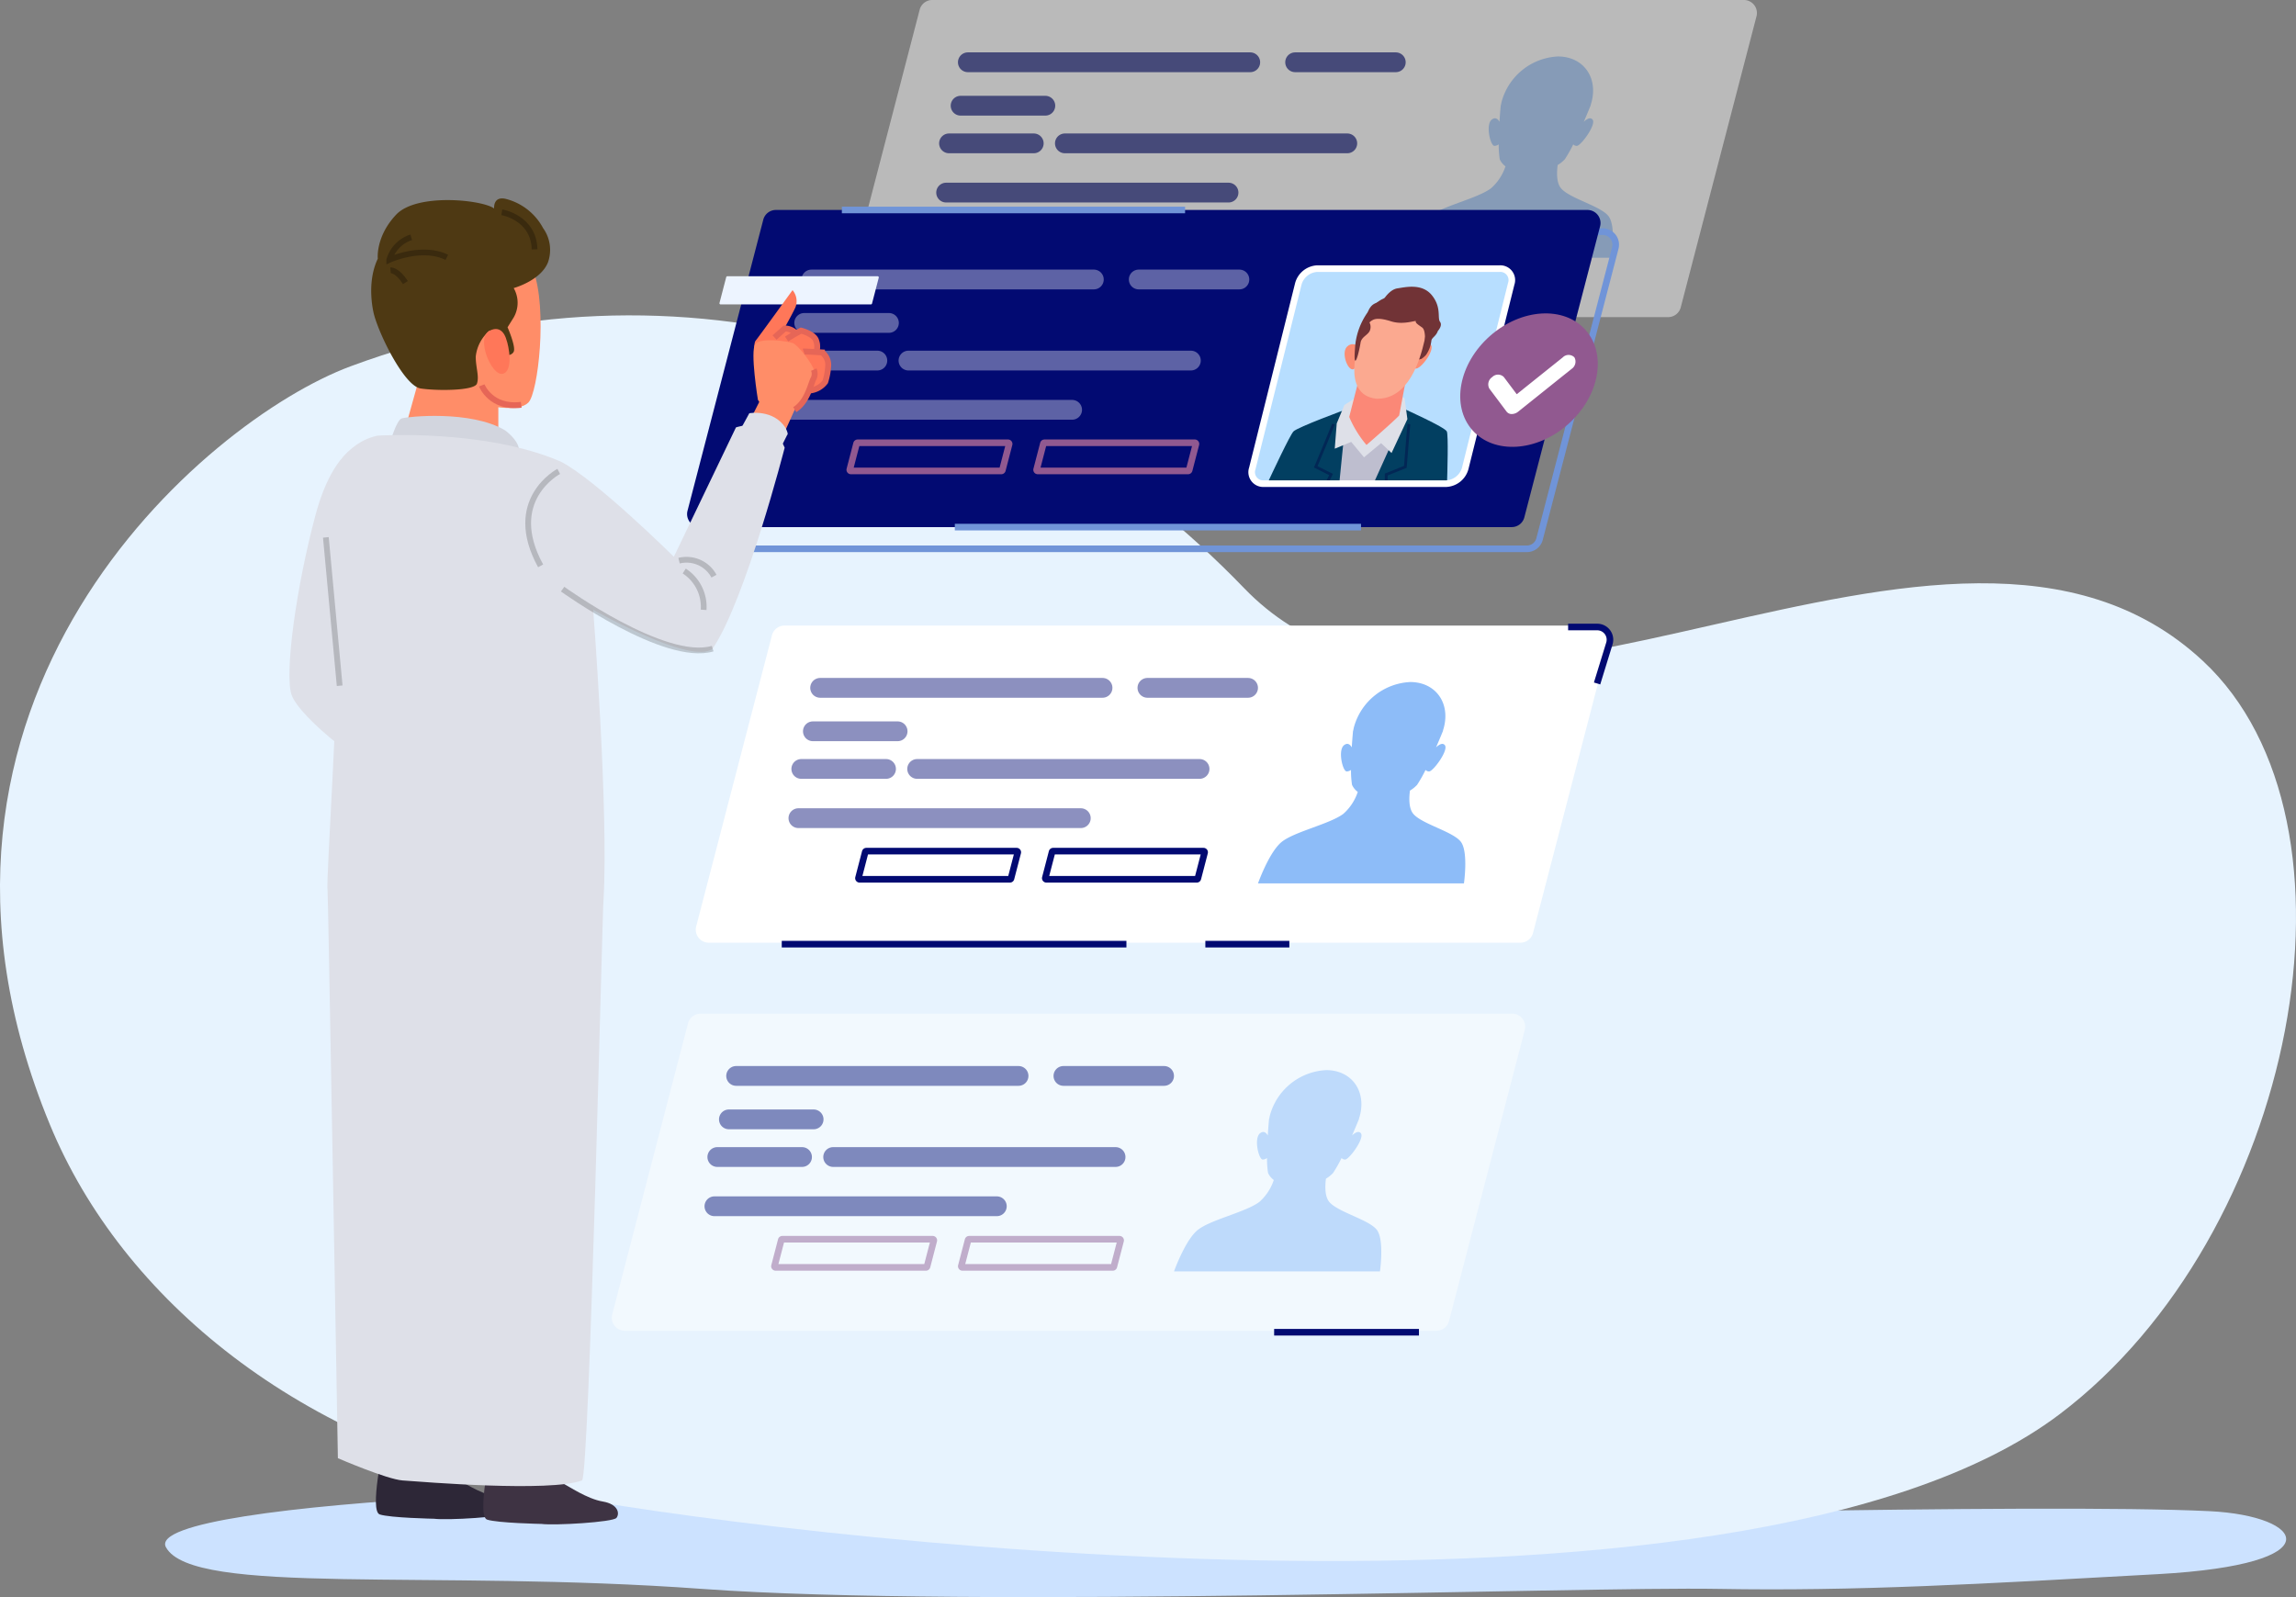 <svg xmlns="http://www.w3.org/2000/svg" width="399.717" height="278.067" viewBox="0 0 399.717 278.067">
  <rect x="0" y="0" width="399.717" height="278.067" fill="#808080" stroke="none"/>
  <g id="Group_637" data-name="Group 637" transform="translate(-4095.283 -1025.028)">
    <path id="Path_33427" data-name="Path 33427" d="M792.739,1702.524c-28.778-1.407-126.677.977-156.451,1.906s-64.335-1.226-82.288-4.4-121.725.27-117.016,8.791,46.235,3.812,93.327,7.236,153-.428,176.891,0,45.8-.856,76.583-2.569S809.42,1703.339,792.739,1702.524Z" transform="translate(3687.196 -414.398)" fill="#cce2ff"/>
    <path id="Path_33414" data-name="Path 33414" d="M290.158,229.585c57.491-21.343,115.923-2.474,155.553,38.624s122.8-28.367,166.908,12.665c30.1,28,16.314,99.995-24.961,131.177-56.1,42.384-226.717,20.877-263.624,13.665-42.52-8.31-73.6-33.522-86.234-64.122C207.368,287.861,264.752,239.017,290.158,229.585Z" transform="translate(3866.163 859.216)" fill="#e7f3fe"/>
    <path id="Path_33594" data-name="Path 33594" d="M145.822,434.893s1.051-2.252,4.955-1.652,4.354,1.351,4.8,3.3,1.8,4.054,2.7,4.5,4.2,2.7,6.906,3.153,3,2.1,2.4,2.853-10.81,1.351-13.062,1.05c0,0-7.658-.149-9.459-.75S145.672,435.644,145.822,434.893Z" transform="translate(4016.327 841.349)" fill="#2d2737"/>
    <path id="Path_33611" data-name="Path 33611" d="M174.208,436.261s1.05-2.252,4.954-1.652,4.354,1.351,4.8,3.3,1.8,4.054,2.7,4.5,4.2,2.7,6.907,3.153,3,2.1,2.4,2.853-10.81,1.351-13.062,1.051c0,0-7.658-.15-9.459-.751S174.058,437.012,174.208,436.261Z" transform="translate(4006.635 840.882)" fill="#3e3343"/>
    <g id="Group_621" data-name="Group 621" transform="translate(4198.361 1025.028)">
      <g id="Group_597" data-name="Group 597" transform="translate(43.77)" opacity="0.46">
        <path id="Path_33512" data-name="Path 33512" d="M411.567,109.55H270.28a2.269,2.269,0,0,1-2.2-2.84l13.189-50.676a2.269,2.269,0,0,1,2.2-1.7H424.756a2.269,2.269,0,0,1,2.2,2.84l-13.189,50.675A2.27,2.27,0,0,1,411.567,109.55Z" transform="translate(-268.01 -54.337)" fill="#fff"/>
        <g id="Group_596" data-name="Group 596" transform="translate(17.866 10.841)">
          <line id="Line_69" data-name="Line 69" x2="49.163" transform="translate(3.782)" fill="none" stroke="#020a72" stroke-linecap="round" stroke-linejoin="round" stroke-width="3.446"/>
          <line id="Line_70" data-name="Line 70" x2="49.163" transform="translate(0 22.69)" fill="none" stroke="#020a72" stroke-linecap="round" stroke-linejoin="round" stroke-width="3.446"/>
          <line id="Line_71" data-name="Line 71" x2="49.163" transform="translate(20.674 14.119)" fill="none" stroke="#020a72" stroke-linecap="round" stroke-linejoin="round" stroke-width="3.446"/>
          <line id="Line_72" data-name="Line 72" x2="14.749" transform="translate(2.521 7.563)" fill="none" stroke="#020a72" stroke-linecap="round" stroke-linejoin="round" stroke-width="3.446"/>
          <line id="Line_73" data-name="Line 73" x2="14.749" transform="translate(0.504 14.119)" fill="none" stroke="#020a72" stroke-linecap="round" stroke-linejoin="round" stroke-width="3.446"/>
          <line id="Line_74" data-name="Line 74" x2="17.522" transform="translate(60.76)" fill="none" stroke="#020a72" stroke-linecap="round" stroke-linejoin="round" stroke-width="3.446"/>
          <path id="Path_33513" data-name="Path 33513" d="M386.769,118.876H360.6a.2.2,0,0,1-.2-.252l1.172-4.5a.2.2,0,0,1,.195-.151H387.94a.2.2,0,0,1,.195.252l-1.171,4.5A.2.2,0,0,1,386.769,118.876Z" transform="translate(-317.423 -85.541)" fill="none" stroke="#84aee5" stroke-miterlimit="10" stroke-width="1.149"/>
          <path id="Path_33514" data-name="Path 33514" d="M337.383,118.876H311.218a.2.2,0,0,1-.195-.252l1.171-4.5a.2.2,0,0,1,.195-.151h26.165a.2.2,0,0,1,.2.252l-1.172,4.5A.2.2,0,0,1,337.383,118.876Z" transform="translate(-300.56 -85.541)" fill="none" stroke="#84aee5" stroke-miterlimit="10" stroke-width="1.149"/>
        </g>
        <path id="Path_33515" data-name="Path 33515" d="M451.959,97.085c-1.341-1.787-6.782-3.085-8.285-4.872-.769-.913-.769-2.609-.585-4.05a5.574,5.574,0,0,0,1.245-1,24.162,24.162,0,0,0,1.471-2.594.843.843,0,0,0,.626.261c.714-.022,3.434-3.723,2.732-4.582-.4-.49-1.048-.065-1.53.39.72-1.648,1.226-2.912,1.226-2.912h-.027c.068-.207.131-.417.184-.629,1.079-4.328-1.554-7.836-5.882-7.836a10.7,10.7,0,0,0-9.789,7.836c-.053.212-.094.421-.129.629h-.028s-.124,1.264-.226,2.912c-.255-.454-.69-.88-1.336-.39-1.129.858-.256,4.56.448,4.582a1.355,1.355,0,0,0,.755-.261,15.917,15.917,0,0,0,.178,2.594,3.174,3.174,0,0,0,1,1.23,8.8,8.8,0,0,1-2.518,3.822C429.1,94,423.01,95.3,420.778,97.085c-2.007,1.607-3.8,6.3-4.138,7.227h35.854C452.617,103.384,453.166,98.692,451.959,97.085Z" transform="translate(-318.76 -59.432)" fill="#8dbcf8"/>
      </g>
      <g id="Group_603" data-name="Group 603" transform="translate(16.542 36.557)">
        <g id="Group_598" data-name="Group 598">
          <path id="Path_33516" data-name="Path 33516" d="M374.24,170.8H232.954a2.27,2.27,0,0,1-2.2-2.841l13.19-50.675a2.268,2.268,0,0,1,2.2-1.7H387.43a2.269,2.269,0,0,1,2.2,2.84l-13.189,50.675A2.269,2.269,0,0,1,374.24,170.8Z" transform="translate(-228.036 -111.809)" fill="none" stroke="#7094d8" stroke-miterlimit="10" stroke-width="1.149"/>
          <path id="Path_33517" data-name="Path 33517" d="M370.221,165.061H228.934a2.269,2.269,0,0,1-2.2-2.84l13.189-50.675a2.269,2.269,0,0,1,2.2-1.7H383.41a2.269,2.269,0,0,1,2.2,2.84l-13.189,50.675A2.268,2.268,0,0,1,370.221,165.061Z" transform="translate(-226.664 -109.848)" fill="#020a72"/>
          <line id="Line_75" data-name="Line 75" x2="70.719" transform="translate(46.607 55.214)" fill="none" stroke="#7094d8" stroke-miterlimit="10" stroke-width="1.149"/>
          <line id="Line_76" data-name="Line 76" x2="59.752" transform="translate(26.942)" fill="none" stroke="#7094d8" stroke-miterlimit="10" stroke-width="1.149"/>
        </g>
        <g id="Group_602" data-name="Group 602" transform="translate(98.314 10.211)">
          <path id="Path_33518" data-name="Path 33518" d="M409.789,162.792H378.022a2,2,0,0,1-1.987-2.647L384.049,128a3.617,3.617,0,0,1,3.307-2.647h31.767A2,2,0,0,1,421.11,128L413.1,160.145A3.616,3.616,0,0,1,409.789,162.792Z" transform="translate(-375.953 -125.353)" fill="#b7deff"/>
          <g id="Group_601" data-name="Group 601" transform="translate(2.624 3.151)">
            <path id="Path_33519" data-name="Path 33519" d="M395.559,175.614l2.78-11.15-4.558-1.93s-8.494,3.11-9.217,3.86c-.607.629-3.656,7.133-4.627,9.22Z" transform="translate(-379.937 -141.2)" fill="#023f61"/>
            <path id="Path_33520" data-name="Path 33520" d="M419.443,175.614c.07-2.088.263-8.591-.029-9.22-.349-.75-7.293-3.86-7.293-3.86l-5.52,1.93-2.78,11.15Z" transform="translate(-388.092 -141.2)" fill="#023f61"/>
            <path id="Path_33521" data-name="Path 33521" d="M404.958,177.393l4.355-9.649-9.354.536-.915,9.113Z" transform="translate(-386.461 -142.979)" fill="#bebecf"/>
            <path id="Path_33522" data-name="Path 33522" d="M401.593,159.219l-2.036,1.286-1.338,3.216-.345,4.4,2.867-1.179,2.226,2.68,2.973-2.466,1.824,1.715,2.757-5.9-.485-3.645-1.153-.536Z" transform="translate(-386.061 -139.921)" fill="#dee0e8"/>
            <g id="Group_600" data-name="Group 600" transform="translate(13.528)">
              <path id="Path_33523" data-name="Path 33523" d="M403.109,146.171a1.3,1.3,0,0,0-2.086-.52c-1.4,1.034.238,5.027,1.255,3.826A5.212,5.212,0,0,0,403.109,146.171Z" transform="translate(-400.479 -135.314)" fill="#fb8e74"/>
              <path id="Path_33524" data-name="Path 33524" d="M419.308,145.978s1.333-1.648,2.339-.724-2.3,5.145-2.844,4.015S419.308,145.978,419.308,145.978Z" transform="translate(-406.682 -135.203)" fill="#fb8e74"/>
              <g id="Group_599" data-name="Group 599" transform="translate(0.797 14.8)">
                <path id="Path_33525" data-name="Path 33525" d="M410.393,160.223l1.435-7.612-8.3.72-1.834,7.149a18.989,18.989,0,0,0,3.008,4.884S409.527,161.192,410.393,160.223Z" transform="translate(-401.689 -152.611)" fill="#fb8877"/>
              </g>
              <path id="Path_33526" data-name="Path 33526" d="M418.028,137.84c-.309.925-1.072,1.157-1.129,1.7a5.339,5.339,0,0,1-.929,2.468,4.3,4.3,0,0,1-.8.694s-7.126,2.006-10.744-.771a6.2,6.2,0,0,1,.011-2.314c.246-1.247-.36-1.466.343-2.083a2.318,2.318,0,0,0,.932-1.851,2.934,2.934,0,0,1,.793-2.237c.722-.695,1.369-.463,2.072-1.08,0,0,1.039-1.744,2.412-1.943s4.266-.926,5.988,1.191.929,3.969,1.425,4.631S418.028,137.84,418.028,137.84Z" transform="translate(-401.792 -130.138)" fill="#713336"/>
              <path id="Path_33527" data-name="Path 33527" d="M403.925,140.853s-3.363,9.261,2.97,9.955c5.6.13,7.582-6.7,8.383-10.2s.306-7.168-4.173-7.047S404.417,138.778,403.925,140.853Z" transform="translate(-401.351 -131.306)" fill="#fba990"/>
              <path id="Path_33528" data-name="Path 33528" d="M405.714,137.07a1.7,1.7,0,0,1,.03,1.491c-.384.749-1.426,1.037-1.582,2.024s-.613,3.042-.893,3.132-.082-2.006-.035-2.724a12.143,12.143,0,0,1,2.076-5.576c1.494-1.887,2.416-2.684,5.075-3.116s4.674.687,5.414,2.309-.444,5.754-.444,5.754.177-1.964-.481-2.425-1.2-.8-1.093-1.071-2.1.707-4.317,0-2.928-.388-3.3-.16A1.523,1.523,0,0,0,405.714,137.07Z" transform="translate(-401.382 -130.845)" fill="#713336"/>
            </g>
            <path id="Path_33529" data-name="Path 33529" d="M395.941,166.442c-.053.214-3.091,7.451-3.091,7.451l2.668,1.34-.749,1.5" transform="translate(-384.346 -142.534)" fill="none" stroke="#022755" stroke-miterlimit="10" stroke-width="0.488"/>
            <path id="Path_33530" data-name="Path 33530" d="M415.432,166.442c-.053.214-.624,7.451-.624,7.451l-3.336,1.34v1.5" transform="translate(-390.704 -142.534)" fill="none" stroke="#022755" stroke-miterlimit="10" stroke-width="0.488"/>
          </g>
        </g>
        <path id="Path_33531" data-name="Path 33531" d="M409.789,162.792H378.022a2,2,0,0,1-1.987-2.647L384.049,128a3.617,3.617,0,0,1,3.307-2.647h31.767A2,2,0,0,1,421.11,128L413.1,160.145A3.616,3.616,0,0,1,409.789,162.792Z" transform="translate(-277.639 -115.142)" fill="none" stroke="#fff" stroke-miterlimit="10" stroke-width="1.149"/>
        <line id="Line_77" data-name="Line 77" x2="49.163" transform="translate(21.647 12.102)" fill="none" stroke="#fff" stroke-linecap="round" stroke-linejoin="round" stroke-width="3.446" opacity="0.36"/>
        <line id="Line_78" data-name="Line 78" x2="49.163" transform="translate(17.865 34.792)" fill="none" stroke="#fff" stroke-linecap="round" stroke-linejoin="round" stroke-width="3.446" opacity="0.36"/>
        <line id="Line_79" data-name="Line 79" x2="49.163" transform="translate(38.539 26.22)" fill="none" stroke="#fff" stroke-linecap="round" stroke-linejoin="round" stroke-width="3.446" opacity="0.36"/>
        <line id="Line_80" data-name="Line 80" x2="14.749" transform="translate(20.387 19.665)" fill="none" stroke="#fff" stroke-linecap="round" stroke-linejoin="round" stroke-width="3.446" opacity="0.36"/>
        <line id="Line_81" data-name="Line 81" x2="14.749" transform="translate(18.37 26.22)" fill="none" stroke="#fff" stroke-linecap="round" stroke-linejoin="round" stroke-width="3.446" opacity="0.36"/>
        <line id="Line_82" data-name="Line 82" x2="17.522" transform="translate(78.626 12.102)" fill="none" stroke="#fff" stroke-linecap="round" stroke-linejoin="round" stroke-width="3.446" opacity="0.36"/>
        <path id="Path_33532" data-name="Path 33532" d="M345.423,176.3H319.258a.2.2,0,0,1-.195-.252l1.171-4.5a.2.2,0,0,1,.195-.15h26.165a.2.2,0,0,1,.195.252l-1.171,4.5A.2.2,0,0,1,345.423,176.3Z" transform="translate(-258.211 -130.865)" fill="none" stroke="#915990" stroke-miterlimit="10" stroke-width="1.149"/>
        <path id="Path_33533" data-name="Path 33533" d="M296.037,176.3H269.872a.2.2,0,0,1-.195-.252l1.171-4.5a.2.2,0,0,1,.2-.15h26.165a.2.2,0,0,1,.195.252l-1.171,4.5A.2.2,0,0,1,296.037,176.3Z" transform="translate(-241.349 -130.865)" fill="none" stroke="#915990" stroke-miterlimit="10" stroke-width="1.149"/>
      </g>
      <path id="Path_33634" data-name="Path 33634" d="M30.632,0" transform="translate(101.344 30.884)" fill="none" stroke="#7094d8" stroke-width="1.149"/>
      <g id="Group_605" data-name="Group 605" transform="translate(18.054 108.914)">
        <path id="Path_33534" data-name="Path 33534" d="M372.518,274.935H231.231a2.269,2.269,0,0,1-2.2-2.84l13.189-50.675a2.269,2.269,0,0,1,2.2-1.7H385.707a2.269,2.269,0,0,1,2.2,2.84l-13.189,50.676A2.269,2.269,0,0,1,372.518,274.935Z" transform="translate(-228.961 -219.722)" fill="#fff"/>
        <g id="Group_604" data-name="Group 604" transform="translate(17.865 10.841)">
          <line id="Line_84" data-name="Line 84" x2="49.163" transform="translate(3.782)" fill="none" stroke="#020a72" stroke-linecap="round" stroke-linejoin="round" stroke-width="3.446" opacity="0.45"/>
          <line id="Line_85" data-name="Line 85" x2="49.163" transform="translate(0 22.69)" fill="none" stroke="#020a72" stroke-linecap="round" stroke-linejoin="round" stroke-width="3.446" opacity="0.45"/>
          <line id="Line_86" data-name="Line 86" x2="49.163" transform="translate(20.674 14.119)" fill="none" stroke="#020a72" stroke-linecap="round" stroke-linejoin="round" stroke-width="3.446" opacity="0.45"/>
          <line id="Line_87" data-name="Line 87" x2="14.749" transform="translate(2.521 7.564)" fill="none" stroke="#020a72" stroke-linecap="round" stroke-linejoin="round" stroke-width="3.446" opacity="0.45"/>
          <line id="Line_88" data-name="Line 88" x2="14.749" transform="translate(0.504 14.119)" fill="none" stroke="#020a72" stroke-linecap="round" stroke-linejoin="round" stroke-width="3.446" opacity="0.45"/>
          <line id="Line_89" data-name="Line 89" x2="17.522" transform="translate(60.76)" fill="none" stroke="#020a72" stroke-linecap="round" stroke-linejoin="round" stroke-width="3.446" opacity="0.45"/>
          <path id="Path_33535" data-name="Path 33535" d="M347.72,284.261H321.555a.2.2,0,0,1-.195-.252l1.171-4.5a.2.2,0,0,1,.195-.151h26.166a.2.2,0,0,1,.195.252l-1.171,4.5A.2.2,0,0,1,347.72,284.261Z" transform="translate(-278.374 -250.926)" fill="none" stroke="#020a72" stroke-miterlimit="10" stroke-width="1.149"/>
          <path id="Path_33536" data-name="Path 33536" d="M298.334,284.261H272.169a.2.2,0,0,1-.195-.252l1.171-4.5a.2.2,0,0,1,.2-.151H299.5a.2.2,0,0,1,.195.252l-1.171,4.5A.2.2,0,0,1,298.334,284.261Z" transform="translate(-261.511 -250.926)" fill="none" stroke="#020a72" stroke-miterlimit="10" stroke-width="1.149"/>
        </g>
        <path id="Path_33537" data-name="Path 33537" d="M412.91,262.471c-1.341-1.787-6.782-3.086-8.286-4.873-.768-.912-.768-2.608-.584-4.049a5.627,5.627,0,0,0,1.245-1,24.115,24.115,0,0,0,1.471-2.595.843.843,0,0,0,.626.261c.714-.021,3.434-3.723,2.732-4.581-.4-.491-1.048-.065-1.53.389.72-1.648,1.226-2.912,1.226-2.912h-.028c.068-.207.132-.417.184-.629,1.079-4.327-1.554-7.835-5.882-7.835a10.7,10.7,0,0,0-9.789,7.835c-.053.212-.094.421-.13.629h-.027s-.124,1.264-.226,2.912c-.255-.454-.69-.88-1.336-.389-1.129.857-.255,4.56.448,4.581a1.356,1.356,0,0,0,.756-.261,15.929,15.929,0,0,0,.178,2.595,3.176,3.176,0,0,0,1,1.229,8.808,8.808,0,0,1-2.518,3.822c-2.394,1.787-8.483,3.086-10.715,4.873-2.007,1.607-3.8,6.3-4.138,7.226h35.854C413.568,268.77,414.117,264.078,412.91,262.471Z" transform="translate(-279.711 -224.817)" fill="#8dbcf8"/>
      </g>
      <g id="Group_607" data-name="Group 607" transform="translate(3.431 176.481)" opacity="0.46">
        <path id="Path_33538" data-name="Path 33538" d="M350.313,377.535H209.027a2.269,2.269,0,0,1-2.2-2.84L220.02,324.02a2.269,2.269,0,0,1,2.2-1.7H363.5a2.269,2.269,0,0,1,2.2,2.841l-13.189,50.675A2.269,2.269,0,0,1,350.313,377.535Z" transform="translate(-206.756 -322.322)" fill="#fff"/>
        <g id="Group_606" data-name="Group 606" transform="translate(17.866 10.841)">
          <line id="Line_90" data-name="Line 90" x2="49.163" transform="translate(3.782)" fill="none" stroke="#020a72" stroke-linecap="round" stroke-linejoin="round" stroke-width="3.446"/>
          <line id="Line_91" data-name="Line 91" x2="49.163" transform="translate(0 22.691)" fill="none" stroke="#020a72" stroke-linecap="round" stroke-linejoin="round" stroke-width="3.446"/>
          <line id="Line_92" data-name="Line 92" x2="49.163" transform="translate(20.674 14.119)" fill="none" stroke="#020a72" stroke-linecap="round" stroke-linejoin="round" stroke-width="3.446"/>
          <line id="Line_93" data-name="Line 93" x2="14.749" transform="translate(2.521 7.564)" fill="none" stroke="#020a72" stroke-linecap="round" stroke-linejoin="round" stroke-width="3.446"/>
          <line id="Line_94" data-name="Line 94" x2="14.749" transform="translate(0.504 14.119)" fill="none" stroke="#020a72" stroke-linecap="round" stroke-linejoin="round" stroke-width="3.446"/>
          <line id="Line_95" data-name="Line 95" x2="17.522" transform="translate(60.76)" fill="none" stroke="#020a72" stroke-linecap="round" stroke-linejoin="round" stroke-width="3.446"/>
          <path id="Path_33539" data-name="Path 33539" d="M325.515,386.862H299.35a.2.2,0,0,1-.195-.252l1.171-4.5a.2.2,0,0,1,.195-.151h26.165a.2.2,0,0,1,.195.252l-1.172,4.5A.2.2,0,0,1,325.515,386.862Z" transform="translate(-256.169 -353.527)" fill="none" stroke="#915990" stroke-miterlimit="10" stroke-width="1.149"/>
          <path id="Path_33540" data-name="Path 33540" d="M276.129,386.862H249.964a.2.2,0,0,1-.195-.252l1.171-4.5a.2.2,0,0,1,.195-.151H277.3a.2.2,0,0,1,.195.252l-1.172,4.5A.2.2,0,0,1,276.129,386.862Z" transform="translate(-239.307 -353.527)" fill="none" stroke="#915990" stroke-miterlimit="10" stroke-width="1.149"/>
        </g>
        <path id="Path_33541" data-name="Path 33541" d="M390.706,365.071c-1.341-1.787-6.782-3.086-8.286-4.872-.768-.913-.768-2.608-.585-4.05a5.593,5.593,0,0,0,1.245-1,24,24,0,0,0,1.472-2.595.841.841,0,0,0,.626.261c.714-.021,3.434-3.723,2.733-4.581-.4-.491-1.048-.065-1.53.389.72-1.648,1.226-2.911,1.226-2.911h-.027c.068-.208.131-.418.184-.63,1.079-4.327-1.554-7.835-5.882-7.835a10.7,10.7,0,0,0-9.79,7.835c-.053.212-.094.421-.129.63h-.028s-.124,1.264-.226,2.911c-.255-.454-.69-.88-1.336-.389-1.129.857-.255,4.56.448,4.581a1.356,1.356,0,0,0,.756-.261,15.857,15.857,0,0,0,.178,2.595,3.179,3.179,0,0,0,1,1.229,8.8,8.8,0,0,1-2.518,3.822c-2.394,1.786-8.483,3.085-10.715,4.872-2.008,1.607-3.8,6.3-4.139,7.226h35.855C391.363,371.37,391.912,366.678,390.706,365.071Z" transform="translate(-257.506 -327.417)" fill="#8dbcf8"/>
      </g>
      <path id="Path_33633" data-name="Path 33633" d="M0,0H25.212" transform="translate(118.74 231.947)" fill="none" stroke="#020a72" stroke-width="1.149"/>
      <line id="Line_97" data-name="Line 97" x2="60.004" transform="translate(33.02 164.38)" fill="none" stroke="#020a72" stroke-miterlimit="10" stroke-width="1.149"/>
      <line id="Line_98" data-name="Line 98" x2="14.623" transform="translate(106.765 164.38)" fill="none" stroke="#020a72" stroke-miterlimit="10" stroke-width="1.149"/>
      <path id="Path_33542" data-name="Path 33542" d="M459.567,220.1h5.068a2.215,2.215,0,0,1,2.117,2.867l-2.143,6.965" transform="translate(-289.647 -110.938)" fill="none" stroke="#020a72" stroke-miterlimit="10" stroke-width="1.149"/>
      <path id="Path_33555" data-name="Path 33555" d="M261.582,132.275H235.417a.2.2,0,0,1-.195-.252l1.171-4.5a.2.2,0,0,1,.195-.151h26.165a.2.2,0,0,1,.195.252l-1.171,4.5A.2.2,0,0,1,261.582,132.275Z" transform="translate(-213.042 -79.275)" fill="#edf4ff"/>
      <g id="Group_620" data-name="Group 620" transform="translate(146.461 49.783)">
        <ellipse id="Ellipse_62" data-name="Ellipse 62" cx="13.155" cy="10.259" rx="13.155" ry="10.259" transform="translate(0 17.416) rotate(-41.447)" fill="#915990"/>
        <path id="Path_33557" data-name="Path 33557" d="M442.547,158.464a1.1,1.1,0,0,1-.906-.418l-3-4a1.527,1.527,0,0,1,.5-2.02,1.419,1.419,0,0,1,2.02,0l2.244,2.989,8.018-6.418a1.419,1.419,0,0,1,2.02,0,1.528,1.528,0,0,1-.5,2.02l-9.279,7.428A1.815,1.815,0,0,1,442.547,158.464Z" transform="translate(-428.891 -136.163)" fill="#fff"/>
      </g>
    </g>
    <path id="Path_33597" data-name="Path 33597" d="M134.783,171.33s-5.4.3-8.708,12.613-5.405,27.326-4.2,31.23,14.113,14.414,18.918,14.414,5.105-3.6,4.2-6.607-10.21-11.111-10.21-11.111,7.507-24.023,7.207-30.329S138.086,171.33,134.783,171.33Z" transform="translate(4024.138 930.743)" fill="#dee0e8"/>
    <g id="Group_636" data-name="Group 636" transform="translate(4225.707 1075.544)">
      <path id="Path_33598" data-name="Path 33598" d="M243.964,163.729l-.9.091,2.009-3.978s5.107-.322,5.926,1.835l-2.342,5.2Z" transform="translate(-243.068 -140.872)" fill="#ff8d68"/>
      <g id="Group_635" data-name="Group 635" transform="translate(0.746)">
        <path id="Path_33599" data-name="Path 33599" d="M248.783,146.1s-.2-4.065,1.247-4.643A3.72,3.72,0,0,1,253.1,142s2.341-.238,3.088.761a4.491,4.491,0,0,1,.686,2.51,2.35,2.35,0,0,1,1.664,1.551,9.914,9.914,0,0,1-.27,3.683s-1.528,1.876-3.3,1.411S248.783,146.1,248.783,146.1Z" transform="translate(-245.763 -134.543)" fill="#ff7759"/>
        <path id="Path_33600" data-name="Path 33600" d="M244.6,145.881s-.542-5.32.031-6.024,6.435-8.813,6.435-8.813a2.958,2.958,0,0,1,.516,2.958c-.7,1.577-3.459,6.358-3.459,6.358l-.014,4.087A8.973,8.973,0,0,1,244.6,145.881Z" transform="translate(-244.26 -131.045)" fill="#ff7759"/>
        <path id="Path_33601" data-name="Path 33601" d="M244.98,154.658s-1.4-8.544-.445-9.717,5.64-.489,6.535-.15,3.37,3.527,3.713,4.782-1.99,5.794-3.393,6.8S245.792,156.3,244.98,154.658Z" transform="translate(-244.201 -135.565)" fill="#ff8d68"/>
      </g>
    </g>
    <path id="Path_33602" data-name="Path 33602" d="M240.376,166.844l1.8-3.3s4.2-.751,6.306,2.552c.6,1.2.3,1.2.3,1.2l-1.351,2.7Z" transform="translate(3983.558 933.428)" fill="#dee0e8"/>
    <path id="Path_33603" data-name="Path 33603" d="M165.316,112.885s4.443,1.137,6.959,7.958.839,21.315-.839,23.021-6.774,1.053-13.84-1.279c-7.467-2.465-9.99-10.227-11.324-15.348C143.716,117.433,152.242,107.343,165.316,112.885Z" transform="translate(4015.844 951.238)" fill="#ff8d68"/>
    <path id="Path_33604" data-name="Path 33604" d="M151.231,163.942l3.6-12.912s7.207-2.1,11.711,2.7l1.5,2.1v8.408A48.092,48.092,0,0,1,151.231,163.942Z" transform="translate(4013.996 937.831)" fill="#ff8d68"/>
    <path id="Path_33607" data-name="Path 33607" d="M173.073,111.957a6.5,6.5,0,0,1,.852,5.968c-1.279,3.2-5.968,4.476-5.968,4.476a5.13,5.13,0,0,1,0,5.116l-1.066,1.706s1.492,3.411,1.066,4.263-1.918.639-1.918.639-1.7-4.689-2.344-4.263a6.851,6.851,0,0,0-2.344,4.476c0,1.918.639,3.411.213,4.69s-7.034,1.279-9.805.853-7.034-8.953-8.1-12.79c0,0-1.492-5.329.639-9.805,0,0-.426-3.837,3.2-7.673s15.134-2.558,17.053-1.066c0,0-.213-2.131,1.918-1.7A10.2,10.2,0,0,1,173.073,111.957Z" transform="translate(4016.756 952.782)" fill="#4e3913"/>
    <path id="Path_33608" data-name="Path 33608" d="M176.864,143.145s-.639-2.771-2.984-1.492.426,7.887,2.344,7.461S177.291,144.211,176.864,143.145Z" transform="translate(4006.569 940.992)" fill="#ff7759"/>
    <path id="Path_33609" data-name="Path 33609" d="M148.336,168.557s1.006-3.536,1.907-3.835,12.012-1.5,18.017,2.1c2.7,2.1,2.4,3.6,2.4,3.6S152.735,166.987,148.336,168.557Z" transform="translate(4014.985 933.148)" fill="#d2d5de"/>
    <path id="Path_33610" data-name="Path 33610" d="M140.114,168.555s18.618-1.2,31.831,4.5c6.006,3,19.744,16.591,19.744,16.591l10.81-22.522s6.081-2.177,8.483,3.529c0,0-6.832,26.576-12.537,34.984-3.6,3-20.8-6.757-20.8-6.757s2.7,34.833,1.8,50.449c-.179.447-2.447,100.658-3.753,101.136-5.6,2.07-27.632.256-31.21,0-2.792-.2-11.285-3.879-11.285-3.879s-1.7-98.756-1.8-99.059c-.3-.9,2.1-36.936,1.5-41.14s-2.4-24.924-1.8-27.927S134.409,169.756,140.114,168.555Z" transform="translate(4020.909 932.317)" fill="#dee0e8"/>
    <line id="Line_104" data-name="Line 104" x2="2.402" y2="25.825" transform="translate(4152.015 1118.59)" fill="none" stroke="#000" stroke-miterlimit="10" stroke-width="1" opacity="0.18"/>
    <path id="Path_33621" data-name="Path 33621" d="M193.752,210.089s17.792,12.838,26.125,10.36" transform="translate(3999.477 917.509)" fill="none" stroke="#000" stroke-miterlimit="10" stroke-width="1" opacity="0.18"/>
    <path id="Path_33622" data-name="Path 33622" d="M225.9,205.3a7.428,7.428,0,0,1,3.378,6.757" transform="translate(3988.501 919.144)" fill="none" stroke="#000" stroke-miterlimit="10" stroke-width="1" opacity="0.18"/>
    <path id="Path_33623" data-name="Path 33623" d="M224.531,202.485a5.422,5.422,0,0,1,6.081,2.7" transform="translate(3988.968 920.158)" fill="none" stroke="#000" stroke-miterlimit="10" stroke-width="1" opacity="0.18"/>
    <path id="Path_33624" data-name="Path 33624" d="M189.967,178.968s-9.459,4.955-3.153,16.441" transform="translate(4002.586 928.135)" fill="none" stroke="#000" stroke-miterlimit="10" stroke-width="1" opacity="0.18"/>
    <path id="Path_33625" data-name="Path 33625" d="M172.378,156.226s1.576,4.054,6.869,3.378" transform="translate(4006.775 935.901)" fill="none" stroke="#e66657" stroke-miterlimit="10" stroke-width="1.026"/>
    <path id="Path_33626" data-name="Path 33626" d="M249.781,142.755l1.764-1.577a2.715,2.715,0,0,1,1.9.785" transform="translate(3980.346 941.039)" fill="none" stroke="#e66657" stroke-miterlimit="10" stroke-width="1.026"/>
    <path id="Path_33627" data-name="Path 33627" d="M252.973,143.212a29.02,29.02,0,0,1,2.515-1.464s2.29.563,2.628,1.764a3.045,3.045,0,0,1,.075,1.839" transform="translate(3979.256 940.844)" fill="none" stroke="#e66657" stroke-miterlimit="10" stroke-width="1.026"/>
    <path id="Path_33628" data-name="Path 33628" d="M257.476,147.274c.113-.038,3.191.15,3.191.15a2.7,2.7,0,0,1,1.089,2.215,11.449,11.449,0,0,1-.52,2.908,3.818,3.818,0,0,1-2.971,1.521" transform="translate(3977.719 938.959)" fill="none" stroke="#e66657" stroke-miterlimit="10" stroke-width="1.026"/>
    <path id="Path_33629" data-name="Path 33629" d="M258.435,152.065a1.864,1.864,0,0,1-.113,1.689c-.488,1.089-1.079,3.939-3.2,5.273" transform="translate(3978.524 937.321)" fill="none" stroke="#e66657" stroke-miterlimit="10" stroke-width="1.026"/>
    <path id="Path_33630" data-name="Path 33630" d="M157.947,120.559c-4.392-2.14-10.022.45-10.022.45a5.836,5.836,0,0,1,3.829-3.941" transform="translate(4015.125 949.271)" fill="none" stroke="#000" stroke-miterlimit="10" stroke-width="1" opacity="0.26"/>
    <path id="Path_33631" data-name="Path 33631" d="M148.267,125.789s1.126-.113,2.59,2.14" transform="translate(4015.008 946.294)" fill="none" stroke="#000" stroke-miterlimit="10" stroke-width="1" opacity="0.26"/>
    <path id="Path_33632" data-name="Path 33632" d="M177.678,110.456s5.556.9,5.706,6.456" transform="translate(4004.966 951.529)" fill="none" stroke="#000" stroke-miterlimit="10" stroke-width="1" opacity="0.26"/>
  </g>
</svg>
